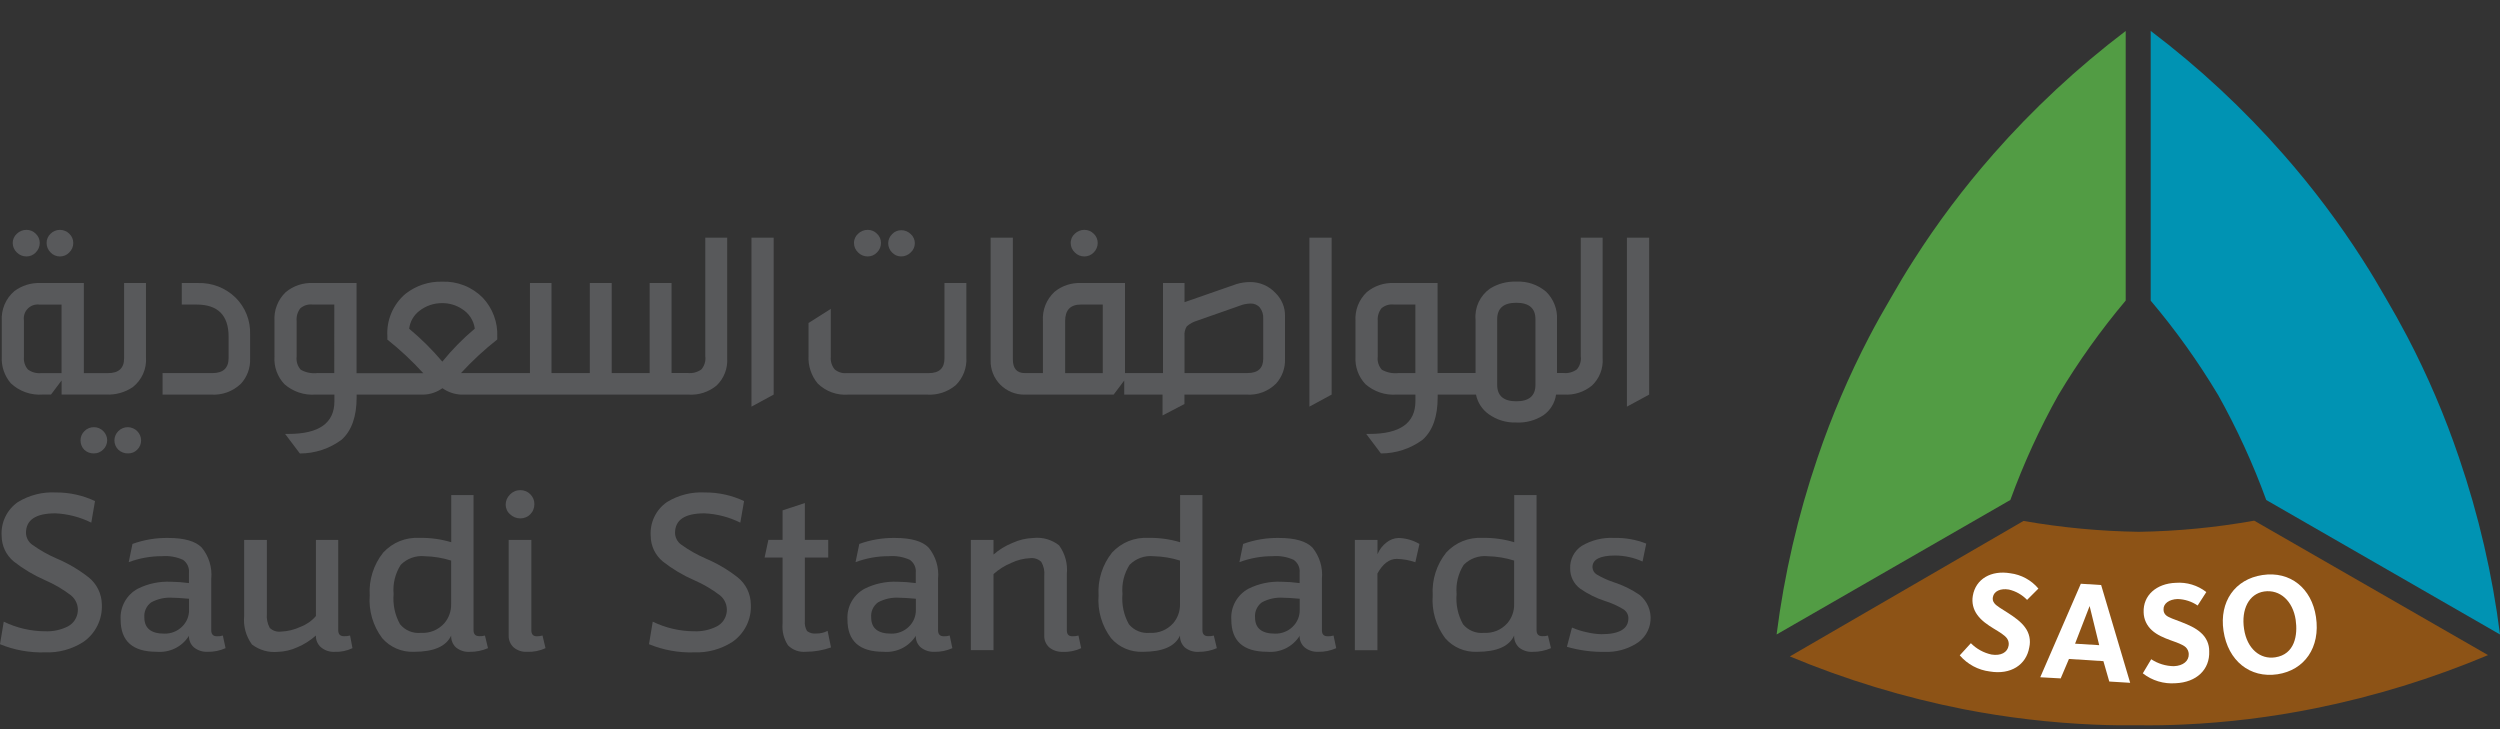 <svg width="72" height="21" viewBox="0 0 72 21" fill="none" xmlns="http://www.w3.org/2000/svg">
<rect x="0" y="0" width="72" height="21" fill="#333333" stroke="none"/>
<g clip-path="url(#clip0_503_24347)">
<path d="M0 18.553L0.108 17.904C0.478 18.084 0.885 18.179 1.297 18.181C1.527 18.191 1.755 18.142 1.96 18.038C2.037 17.996 2.104 17.935 2.152 17.862C2.201 17.788 2.231 17.704 2.24 17.616C2.249 17.529 2.236 17.44 2.202 17.358C2.168 17.277 2.115 17.205 2.047 17.148C1.816 16.972 1.563 16.824 1.296 16.708C0.975 16.568 0.673 16.388 0.398 16.172C0.289 16.082 0.201 15.97 0.14 15.842C0.08 15.715 0.048 15.576 0.047 15.435C0.034 15.246 0.07 15.057 0.152 14.886C0.234 14.715 0.359 14.568 0.515 14.46C0.845 14.258 1.229 14.161 1.616 14.183C2.003 14.181 2.386 14.266 2.736 14.431L2.629 15.052C2.307 14.892 1.955 14.8 1.596 14.784C1.031 14.784 0.748 14.972 0.748 15.348C0.75 15.415 0.767 15.48 0.798 15.539C0.829 15.598 0.874 15.649 0.929 15.688C1.147 15.844 1.381 15.977 1.627 16.083C1.958 16.223 2.269 16.406 2.552 16.627C2.67 16.721 2.765 16.84 2.831 16.976C2.897 17.111 2.931 17.26 2.933 17.41C2.943 17.621 2.899 17.831 2.805 18.02C2.712 18.209 2.571 18.371 2.396 18.491C2.068 18.7 1.684 18.804 1.295 18.788C0.852 18.801 0.41 18.722 0 18.553Z" fill="#58595B"/>
<path d="M6.418 18.303L6.496 18.667C6.333 18.74 6.157 18.776 5.979 18.772C5.838 18.779 5.699 18.735 5.589 18.647C5.541 18.606 5.502 18.555 5.477 18.497C5.452 18.439 5.44 18.376 5.442 18.312C5.344 18.468 5.205 18.593 5.04 18.674C4.875 18.754 4.69 18.788 4.507 18.771C3.818 18.771 3.474 18.462 3.474 17.843C3.463 17.663 3.504 17.484 3.592 17.326C3.68 17.169 3.811 17.039 3.97 16.954C4.263 16.808 4.589 16.74 4.916 16.754C5.092 16.756 5.267 16.769 5.442 16.793V16.497C5.449 16.425 5.437 16.352 5.407 16.287C5.377 16.221 5.33 16.165 5.271 16.123C5.08 16.037 4.871 16.001 4.663 16.018C4.337 16.017 4.013 16.076 3.707 16.19L3.815 15.665C4.146 15.545 4.496 15.487 4.848 15.493C5.309 15.493 5.63 15.585 5.811 15.771C6.018 16.023 6.116 16.347 6.084 16.671V18.153C6.084 18.267 6.139 18.325 6.248 18.325C6.306 18.328 6.363 18.32 6.418 18.303ZM5.444 17.558V17.244C5.231 17.225 5.074 17.215 4.977 17.215C4.76 17.199 4.543 17.245 4.353 17.349C4.286 17.398 4.233 17.464 4.199 17.539C4.165 17.614 4.15 17.697 4.157 17.78C4.157 18.092 4.348 18.249 4.733 18.249C4.826 18.251 4.919 18.235 5.006 18.201C5.093 18.168 5.172 18.117 5.239 18.052C5.306 17.989 5.359 17.912 5.395 17.827C5.43 17.742 5.447 17.651 5.445 17.559L5.444 17.558Z" fill="#58595B"/>
<path d="M10.082 18.303L10.151 18.667C9.99 18.744 9.813 18.781 9.634 18.773C9.493 18.78 9.353 18.733 9.244 18.642C9.196 18.601 9.158 18.548 9.133 18.49C9.107 18.431 9.095 18.367 9.098 18.303C8.939 18.445 8.758 18.56 8.562 18.642C8.387 18.722 8.199 18.767 8.007 18.773C7.739 18.8 7.47 18.725 7.256 18.561C7.083 18.324 7.003 18.031 7.032 17.739V15.551H7.686V17.672C7.672 17.815 7.701 17.958 7.769 18.084C7.812 18.125 7.863 18.156 7.92 18.174C7.976 18.192 8.036 18.198 8.095 18.19C8.289 18.182 8.48 18.135 8.656 18.052C8.827 17.988 8.98 17.881 9.099 17.741V15.551H9.741V18.151C9.741 18.265 9.796 18.323 9.906 18.323C9.965 18.325 10.024 18.319 10.082 18.303Z" fill="#58595B"/>
<path d="M13.967 18.304L14.054 18.667C13.888 18.739 13.709 18.775 13.528 18.773C13.386 18.782 13.245 18.737 13.134 18.648C13.086 18.604 13.049 18.551 13.025 18.491C13.001 18.431 12.99 18.367 12.994 18.303C12.851 18.616 12.494 18.772 11.922 18.772C11.75 18.779 11.579 18.748 11.42 18.68C11.262 18.612 11.121 18.51 11.008 18.38C10.742 18.026 10.614 17.587 10.648 17.146C10.62 16.7 10.759 16.26 11.038 15.912C11.17 15.769 11.332 15.657 11.512 15.584C11.693 15.512 11.887 15.48 12.081 15.491C12.391 15.485 12.7 15.527 12.996 15.616V14.258H13.638V18.15C13.638 18.263 13.693 18.322 13.803 18.322C13.858 18.325 13.914 18.319 13.967 18.304ZM12.993 17.396V16.144C12.746 16.067 12.491 16.025 12.232 16.019C12.106 16.006 11.978 16.021 11.859 16.064C11.739 16.107 11.63 16.176 11.541 16.267C11.382 16.516 11.309 16.812 11.336 17.107C11.309 17.409 11.373 17.713 11.521 17.978C11.593 18.066 11.686 18.135 11.791 18.178C11.897 18.222 12.011 18.238 12.125 18.226C12.251 18.234 12.377 18.213 12.494 18.165C12.61 18.117 12.714 18.042 12.798 17.948C12.929 17.794 12.998 17.597 12.993 17.395V17.396Z" fill="#58595B"/>
<path d="M15.39 14.518C15.391 14.572 15.381 14.625 15.361 14.675C15.342 14.726 15.312 14.771 15.274 14.81C15.236 14.849 15.191 14.88 15.14 14.9C15.09 14.921 15.036 14.931 14.981 14.93C14.872 14.929 14.767 14.886 14.689 14.81C14.649 14.776 14.618 14.734 14.597 14.687C14.575 14.64 14.564 14.589 14.563 14.538C14.563 14.482 14.574 14.428 14.595 14.377C14.617 14.326 14.649 14.28 14.689 14.241C14.726 14.202 14.772 14.17 14.822 14.149C14.872 14.127 14.927 14.116 14.981 14.116C15.036 14.115 15.09 14.125 15.14 14.146C15.191 14.166 15.236 14.197 15.274 14.236C15.311 14.273 15.341 14.317 15.361 14.365C15.381 14.413 15.391 14.465 15.39 14.518ZM15.624 18.303L15.711 18.666C15.544 18.745 15.359 18.781 15.174 18.772C15.034 18.78 14.896 18.733 14.79 18.642C14.744 18.599 14.707 18.546 14.683 18.487C14.659 18.429 14.647 18.366 14.65 18.303V15.551H15.303V18.153C15.303 18.266 15.355 18.325 15.459 18.325C15.515 18.326 15.57 18.318 15.624 18.303Z" fill="#58595B"/>
<path d="M18.691 18.553L18.799 17.904C19.169 18.084 19.576 18.179 19.988 18.181C20.218 18.191 20.446 18.141 20.651 18.037C20.729 17.995 20.795 17.935 20.844 17.861C20.892 17.788 20.922 17.703 20.931 17.616C20.94 17.528 20.927 17.439 20.893 17.358C20.86 17.276 20.806 17.204 20.738 17.148C20.507 16.971 20.255 16.823 19.987 16.707C19.667 16.568 19.366 16.388 19.091 16.172C18.982 16.082 18.894 15.969 18.833 15.842C18.773 15.714 18.741 15.575 18.74 15.434C18.727 15.245 18.763 15.056 18.845 14.885C18.927 14.714 19.052 14.568 19.208 14.46C19.538 14.257 19.922 14.161 20.309 14.183C20.696 14.181 21.078 14.266 21.429 14.431L21.321 15.052C20.999 14.892 20.648 14.8 20.288 14.784C19.723 14.784 19.441 14.972 19.441 15.348C19.442 15.415 19.459 15.48 19.491 15.539C19.522 15.598 19.567 15.649 19.622 15.687C19.839 15.844 20.073 15.976 20.319 16.083C20.65 16.223 20.961 16.406 21.244 16.627C21.362 16.721 21.457 16.84 21.523 16.976C21.588 17.111 21.623 17.26 21.624 17.41C21.635 17.621 21.591 17.831 21.497 18.02C21.403 18.209 21.262 18.371 21.088 18.49C20.76 18.699 20.377 18.803 19.988 18.788C19.544 18.802 19.102 18.722 18.691 18.553Z" fill="#58595B"/>
<path d="M23.835 18.169L23.933 18.646C23.701 18.728 23.457 18.771 23.211 18.771C23.116 18.78 23.021 18.768 22.931 18.736C22.842 18.704 22.761 18.652 22.694 18.585C22.573 18.4 22.518 18.18 22.538 17.96V16.056H22.021L22.129 15.549H22.538V14.699L23.18 14.487V15.549H23.853V16.057H23.18V17.882C23.169 17.983 23.191 18.086 23.243 18.174C23.281 18.203 23.324 18.224 23.37 18.236C23.416 18.248 23.464 18.251 23.512 18.245C23.624 18.247 23.735 18.221 23.835 18.169Z" fill="#58595B"/>
<path d="M27.351 18.303L27.428 18.667C27.266 18.74 27.09 18.776 26.912 18.772C26.771 18.779 26.632 18.735 26.521 18.647C26.473 18.606 26.435 18.555 26.41 18.497C26.384 18.439 26.372 18.376 26.375 18.312C26.277 18.468 26.137 18.593 25.972 18.674C25.807 18.754 25.623 18.788 25.44 18.771C24.751 18.771 24.406 18.462 24.407 17.843C24.396 17.663 24.437 17.484 24.524 17.326C24.612 17.169 24.744 17.039 24.903 16.954C25.196 16.808 25.521 16.74 25.848 16.754C26.024 16.756 26.2 16.769 26.374 16.793V16.497C26.382 16.425 26.37 16.352 26.34 16.287C26.31 16.221 26.263 16.165 26.203 16.123C26.013 16.037 25.804 16.001 25.596 16.018C25.269 16.017 24.946 16.076 24.64 16.19L24.748 15.665C25.078 15.545 25.428 15.487 25.78 15.493C26.242 15.493 26.563 15.585 26.744 15.771C26.951 16.023 27.048 16.347 27.016 16.671V18.153C27.016 18.267 27.071 18.325 27.181 18.325C27.238 18.328 27.296 18.32 27.351 18.303ZM26.377 17.558V17.244C26.163 17.225 26.007 17.215 25.909 17.215C25.693 17.199 25.476 17.245 25.285 17.349C25.219 17.398 25.166 17.464 25.131 17.539C25.097 17.614 25.083 17.697 25.09 17.78C25.09 18.092 25.281 18.249 25.666 18.249C25.759 18.251 25.852 18.235 25.939 18.201C26.026 18.168 26.105 18.117 26.172 18.052C26.239 17.988 26.291 17.912 26.327 17.827C26.362 17.742 26.379 17.651 26.377 17.559L26.377 17.558Z" fill="#58595B"/>
<path d="M31.06 18.304L31.138 18.668C30.974 18.745 30.793 18.782 30.612 18.773C30.471 18.78 30.332 18.736 30.222 18.648C30.173 18.605 30.134 18.552 30.109 18.492C30.083 18.433 30.072 18.368 30.075 18.303V16.583C30.09 16.443 30.059 16.302 29.988 16.181C29.945 16.14 29.895 16.11 29.839 16.092C29.784 16.074 29.725 16.068 29.667 16.075C29.481 16.084 29.298 16.129 29.13 16.209C28.94 16.287 28.765 16.397 28.613 16.534V18.723H27.96V15.551H28.613V15.971C28.777 15.827 28.965 15.713 29.168 15.632C29.354 15.547 29.556 15.501 29.761 15.494C30.026 15.465 30.292 15.541 30.501 15.706C30.674 15.943 30.754 16.236 30.725 16.528V18.153C30.725 18.267 30.778 18.325 30.881 18.325C30.942 18.326 31.002 18.319 31.06 18.304Z" fill="#58595B"/>
<path d="M34.958 18.304L35.045 18.667C34.879 18.739 34.7 18.775 34.52 18.773C34.377 18.782 34.236 18.737 34.125 18.648C34.078 18.604 34.041 18.551 34.016 18.491C33.992 18.431 33.981 18.367 33.985 18.303C33.843 18.616 33.486 18.772 32.914 18.772C32.742 18.779 32.57 18.748 32.411 18.68C32.253 18.613 32.112 18.51 31.999 18.38C31.733 18.026 31.605 17.587 31.639 17.146C31.611 16.7 31.75 16.26 32.029 15.912C32.161 15.769 32.323 15.657 32.504 15.584C32.684 15.512 32.878 15.48 33.072 15.491C33.382 15.485 33.691 15.527 33.987 15.616V14.258H34.63V18.15C34.63 18.263 34.684 18.322 34.794 18.322C34.849 18.325 34.905 18.319 34.958 18.304ZM33.984 17.396V16.144C33.738 16.067 33.482 16.025 33.224 16.019C33.097 16.006 32.969 16.021 32.85 16.064C32.73 16.107 32.622 16.176 32.532 16.267C32.373 16.516 32.301 16.812 32.327 17.107C32.3 17.409 32.364 17.713 32.512 17.978C32.584 18.066 32.677 18.135 32.783 18.178C32.888 18.222 33.003 18.238 33.116 18.226C33.242 18.234 33.368 18.213 33.485 18.165C33.601 18.117 33.706 18.042 33.789 17.948C33.92 17.794 33.99 17.597 33.984 17.395V17.396Z" fill="#58595B"/>
<path d="M38.406 18.303L38.483 18.667C38.321 18.74 38.144 18.776 37.966 18.772C37.825 18.779 37.687 18.735 37.576 18.647C37.528 18.606 37.49 18.555 37.464 18.497C37.439 18.439 37.427 18.376 37.43 18.312C37.331 18.468 37.192 18.593 37.027 18.674C36.862 18.754 36.678 18.788 36.495 18.771C35.805 18.771 35.461 18.462 35.462 17.843C35.45 17.663 35.491 17.484 35.579 17.326C35.667 17.169 35.798 17.039 35.958 16.954C36.251 16.808 36.576 16.74 36.903 16.754C37.079 16.756 37.255 16.769 37.429 16.793V16.497C37.436 16.425 37.425 16.352 37.395 16.287C37.364 16.221 37.317 16.165 37.258 16.123C37.068 16.037 36.859 16.001 36.65 16.018C36.324 16.017 36 16.076 35.695 16.19L35.802 15.665C36.133 15.545 36.483 15.487 36.835 15.493C37.297 15.493 37.618 15.585 37.799 15.771C38.005 16.023 38.103 16.347 38.071 16.671V18.153C38.071 18.267 38.126 18.325 38.236 18.325C38.293 18.328 38.351 18.32 38.406 18.303ZM37.432 17.559V17.244C37.219 17.225 37.062 17.215 36.965 17.215C36.748 17.199 36.531 17.245 36.34 17.349C36.274 17.398 36.221 17.464 36.187 17.539C36.153 17.614 36.138 17.697 36.145 17.78C36.145 18.092 36.336 18.249 36.721 18.249C36.814 18.251 36.907 18.235 36.994 18.201C37.081 18.168 37.16 18.117 37.227 18.052C37.294 17.988 37.346 17.912 37.382 17.827C37.417 17.742 37.434 17.651 37.432 17.559Z" fill="#58595B"/>
<path d="M39.672 18.726H39.02V15.551H39.672V15.963C39.726 15.829 39.815 15.712 39.93 15.624C40.028 15.544 40.15 15.498 40.276 15.494C40.489 15.499 40.697 15.558 40.88 15.667L40.762 16.192C40.589 16.132 40.408 16.1 40.225 16.096C40.011 16.096 39.827 16.236 39.67 16.516V18.725L39.672 18.726Z" fill="#58595B"/>
<path d="M44.581 18.304L44.668 18.667C44.502 18.739 44.323 18.775 44.142 18.773C44 18.782 43.859 18.737 43.748 18.648C43.701 18.604 43.664 18.551 43.639 18.491C43.615 18.431 43.604 18.367 43.608 18.303C43.466 18.616 43.108 18.772 42.537 18.772C42.364 18.779 42.193 18.748 42.034 18.68C41.876 18.613 41.735 18.51 41.622 18.38C41.356 18.026 41.228 17.587 41.262 17.146C41.234 16.7 41.374 16.26 41.652 15.912C41.784 15.769 41.946 15.657 42.127 15.584C42.307 15.512 42.501 15.48 42.695 15.491C43.005 15.485 43.314 15.527 43.61 15.616V14.258H44.253V18.15C44.253 18.263 44.307 18.322 44.417 18.322C44.472 18.325 44.528 18.319 44.581 18.304ZM43.607 17.396V16.144C43.361 16.067 43.105 16.025 42.847 16.019C42.72 16.006 42.593 16.021 42.473 16.064C42.353 16.107 42.245 16.176 42.155 16.267C41.996 16.516 41.924 16.812 41.95 17.107C41.923 17.409 41.987 17.713 42.135 17.978C42.207 18.066 42.3 18.135 42.406 18.178C42.511 18.222 42.626 18.238 42.739 18.226C42.865 18.234 42.991 18.213 43.108 18.165C43.224 18.117 43.328 18.042 43.412 17.948C43.543 17.794 43.613 17.597 43.607 17.395V17.396Z" fill="#58595B"/>
<path d="M45.127 18.628L45.273 18.074C45.409 18.133 45.551 18.178 45.696 18.208C45.835 18.242 45.977 18.261 46.119 18.265C46.638 18.265 46.897 18.112 46.898 17.806C46.898 17.756 46.886 17.706 46.862 17.662C46.838 17.618 46.803 17.58 46.762 17.552C46.593 17.449 46.413 17.367 46.225 17.309C45.971 17.227 45.731 17.108 45.513 16.956C45.421 16.889 45.347 16.801 45.296 16.7C45.245 16.598 45.219 16.486 45.221 16.373C45.215 16.245 45.243 16.118 45.301 16.004C45.359 15.89 45.445 15.793 45.552 15.723C45.837 15.553 46.166 15.473 46.497 15.493C46.81 15.485 47.121 15.541 47.412 15.656L47.305 16.172C47.057 16.058 46.788 16 46.516 15.999C46.081 15.999 45.863 16.111 45.863 16.334C45.864 16.377 45.876 16.418 45.897 16.455C45.918 16.492 45.949 16.523 45.985 16.545C46.137 16.635 46.299 16.709 46.467 16.765C46.737 16.851 46.993 16.977 47.227 17.138C47.334 17.227 47.418 17.34 47.471 17.467C47.525 17.595 47.547 17.734 47.535 17.872C47.524 18.01 47.479 18.143 47.405 18.261C47.331 18.378 47.229 18.475 47.109 18.545C46.845 18.704 46.541 18.784 46.233 18.774C45.859 18.781 45.486 18.732 45.127 18.628Z" fill="#58595B"/>
<path d="M57.399 4.45C56.561 5.403 55.797 6.418 55.116 7.487C54.884 7.847 54.666 8.212 54.457 8.58C54.243 8.943 54.034 9.315 53.837 9.692C53.25 10.818 52.751 11.987 52.343 13.189C51.781 14.84 51.386 16.543 51.166 18.273L57.898 14.399C58.278 13.354 58.742 12.34 59.285 11.369H59.289V11.364C59.859 10.411 60.505 9.506 61.22 8.656V0.892C59.83 1.947 58.549 3.139 57.398 4.45" fill="#529C44"/>
<path d="M61.94 8.659C62.658 9.508 63.305 10.413 63.876 11.367L63.878 11.371H63.88C64.422 12.342 64.887 13.355 65.268 14.4L72 18.273C71.781 16.544 71.386 14.84 70.823 13.19C70.417 11.988 69.917 10.819 69.329 9.694C69.129 9.314 68.923 8.944 68.709 8.582C68.499 8.214 68.282 7.849 68.05 7.489C67.368 6.42 66.604 5.405 65.767 4.452C64.615 3.139 63.333 1.945 61.94 0.89V8.659Z" fill="#0093B3"/>
<path d="M58.277 15.003C59.374 15.195 60.484 15.3 61.597 15.316H61.603C62.716 15.299 63.826 15.191 64.921 14.995L71.656 18.867C70.046 19.544 68.372 20.059 66.659 20.403C65.414 20.654 64.152 20.809 62.883 20.866C62.456 20.886 62.032 20.893 61.606 20.888C61.185 20.892 60.757 20.888 60.33 20.87C59.062 20.817 57.8 20.668 56.554 20.426C54.838 20.087 53.161 19.578 51.547 18.905L58.277 15.003Z" fill="#8D5316"/>
<path d="M57.309 19.339C56.972 19.298 56.662 19.132 56.441 18.874L56.761 18.524C56.923 18.688 57.13 18.802 57.356 18.851C57.623 18.894 57.816 18.792 57.848 18.593C57.861 18.522 57.845 18.448 57.803 18.388C57.663 18.188 57.185 18.043 56.947 17.71C56.889 17.632 56.848 17.543 56.825 17.449C56.803 17.354 56.8 17.256 56.817 17.16C56.899 16.671 57.348 16.417 57.897 16.51C58.212 16.55 58.501 16.707 58.706 16.951L58.38 17.277C58.238 17.129 58.055 17.025 57.855 16.979C57.615 16.938 57.424 17.026 57.395 17.198C57.389 17.229 57.389 17.26 57.396 17.291C57.404 17.321 57.418 17.349 57.438 17.373C57.546 17.523 58.087 17.741 58.322 18.069C58.383 18.15 58.425 18.243 58.446 18.341C58.467 18.44 58.466 18.542 58.444 18.64C58.359 19.15 57.907 19.439 57.309 19.339Z" fill="white"/>
<path d="M60.747 19.628L60.578 19.041L59.586 18.978L59.348 19.538L58.759 19.505L59.928 16.812L60.513 16.849L61.349 19.665L60.747 19.628ZM60.181 17.454L59.762 18.538L60.457 18.581L60.181 17.454Z" fill="white"/>
<path d="M62.656 19.677C62.317 19.703 61.98 19.602 61.713 19.392L61.955 18.986C62.149 19.114 62.375 19.183 62.607 19.186C62.876 19.176 63.045 19.034 63.036 18.833C63.033 18.761 63.002 18.693 62.951 18.642C62.772 18.476 62.275 18.427 61.974 18.151C61.902 18.086 61.843 18.007 61.802 17.919C61.761 17.831 61.739 17.735 61.737 17.637C61.716 17.144 62.107 16.805 62.662 16.785C62.978 16.761 63.292 16.856 63.542 17.051L63.292 17.439C63.121 17.322 62.921 17.258 62.714 17.252C62.471 17.26 62.3 17.384 62.31 17.556C62.309 17.587 62.315 17.618 62.328 17.647C62.34 17.675 62.359 17.701 62.383 17.721C62.521 17.846 63.092 17.95 63.387 18.224C63.464 18.291 63.524 18.373 63.566 18.465C63.607 18.557 63.627 18.657 63.625 18.758C63.646 19.279 63.264 19.652 62.656 19.677Z" fill="white"/>
<path d="M65.592 19.419C64.799 19.538 64.165 19.031 64.037 18.169C63.912 17.328 64.366 16.681 65.157 16.561C65.966 16.439 66.578 16.949 66.7 17.767C66.832 18.649 66.369 19.301 65.592 19.419ZM65.206 17.035C64.769 17.102 64.543 17.549 64.629 18.115C64.714 18.688 65.097 18.998 65.527 18.931C66.092 18.846 66.18 18.288 66.115 17.849C66.034 17.311 65.665 16.968 65.206 17.035Z" fill="white"/>
<path d="M1.726 7.386C1.777 7.386 1.827 7.376 1.874 7.356C1.92 7.336 1.962 7.307 1.996 7.27C2.033 7.234 2.061 7.192 2.081 7.145C2.101 7.099 2.111 7.048 2.11 6.998C2.111 6.948 2.101 6.899 2.081 6.853C2.062 6.807 2.033 6.766 1.996 6.732C1.925 6.66 1.827 6.62 1.726 6.62C1.625 6.62 1.527 6.66 1.456 6.732C1.419 6.766 1.391 6.807 1.371 6.853C1.351 6.899 1.341 6.948 1.342 6.998C1.342 7.048 1.352 7.098 1.371 7.145C1.391 7.192 1.42 7.234 1.456 7.27C1.49 7.307 1.532 7.336 1.579 7.356C1.625 7.376 1.675 7.386 1.726 7.386Z" fill="#58595B"/>
<path d="M0.761 7.386C0.811 7.386 0.861 7.376 0.908 7.356C0.955 7.336 0.996 7.307 1.031 7.27C1.067 7.234 1.096 7.192 1.115 7.145C1.135 7.099 1.145 7.049 1.145 6.998C1.145 6.948 1.135 6.899 1.116 6.853C1.096 6.807 1.067 6.766 1.031 6.732C0.996 6.696 0.954 6.667 0.907 6.648C0.861 6.629 0.811 6.619 0.761 6.62C0.71 6.62 0.659 6.629 0.612 6.649C0.564 6.668 0.521 6.696 0.485 6.732C0.447 6.765 0.417 6.806 0.397 6.852C0.376 6.898 0.366 6.948 0.366 6.998C0.366 7.049 0.377 7.099 0.397 7.146C0.417 7.193 0.447 7.235 0.484 7.27C0.52 7.307 0.563 7.336 0.611 7.356C0.658 7.376 0.709 7.386 0.761 7.386Z" fill="#58595B"/>
<path d="M3.82 11.152C3.95 11.051 4.053 10.92 4.12 10.77C4.188 10.62 4.216 10.455 4.204 10.291V8.151H3.574V10.32C3.574 10.604 3.42 10.746 3.111 10.746H2.415V8.151H1.163C0.894 8.141 0.63 8.223 0.414 8.384C0.291 8.489 0.194 8.622 0.131 8.771C0.068 8.92 0.041 9.082 0.051 9.244V10.269C0.035 10.547 0.127 10.821 0.307 11.034C0.429 11.151 0.575 11.24 0.735 11.297C0.895 11.354 1.064 11.376 1.233 11.363H1.469L1.774 10.957V11.363H3.061C3.33 11.376 3.596 11.302 3.82 11.152ZM1.775 10.746H1.183C1.048 10.759 0.912 10.721 0.803 10.64C0.761 10.592 0.729 10.535 0.71 10.474C0.69 10.412 0.683 10.348 0.689 10.284V9.227C0.68 9.166 0.685 9.103 0.705 9.043C0.724 8.984 0.758 8.93 0.802 8.886C0.846 8.842 0.899 8.809 0.959 8.789C1.018 8.769 1.081 8.764 1.143 8.773H1.773V10.746H1.775Z" fill="#58595B"/>
<path d="M2.704 12.303C2.653 12.302 2.603 12.311 2.557 12.331C2.51 12.35 2.468 12.378 2.433 12.415C2.397 12.449 2.368 12.49 2.349 12.536C2.329 12.582 2.319 12.631 2.319 12.681C2.318 12.731 2.327 12.781 2.346 12.828C2.364 12.874 2.392 12.917 2.427 12.953C2.464 12.988 2.507 13.015 2.554 13.033C2.601 13.051 2.652 13.06 2.703 13.058C2.753 13.059 2.803 13.05 2.849 13.03C2.896 13.011 2.938 12.982 2.973 12.946C3.009 12.912 3.038 12.871 3.057 12.825C3.077 12.779 3.087 12.73 3.087 12.68C3.087 12.631 3.077 12.581 3.057 12.536C3.038 12.49 3.009 12.449 2.973 12.414C2.938 12.379 2.896 12.35 2.85 12.331C2.803 12.312 2.754 12.302 2.704 12.303Z" fill="#58595B"/>
<path d="M3.689 12.303C3.638 12.301 3.586 12.31 3.538 12.33C3.489 12.349 3.445 12.378 3.409 12.415C3.373 12.45 3.344 12.491 3.325 12.538C3.305 12.584 3.295 12.633 3.295 12.684C3.295 12.734 3.305 12.784 3.325 12.83C3.344 12.876 3.373 12.918 3.409 12.953C3.446 12.988 3.49 13.015 3.539 13.033C3.587 13.051 3.638 13.06 3.689 13.058C3.739 13.059 3.789 13.05 3.835 13.031C3.88 13.011 3.922 12.983 3.956 12.946C3.991 12.912 4.018 12.87 4.037 12.824C4.055 12.779 4.065 12.73 4.064 12.68C4.062 12.582 4.022 12.487 3.952 12.417C3.882 12.347 3.788 12.306 3.689 12.303Z" fill="#58595B"/>
<path d="M5.698 8.151H5.235V8.771H5.658C6.275 8.771 6.584 9.08 6.584 9.7V10.309C6.584 10.599 6.429 10.745 6.12 10.745H4.682V11.364H6.07C6.228 11.376 6.387 11.354 6.536 11.301C6.685 11.247 6.821 11.163 6.936 11.054C7.116 10.86 7.212 10.602 7.203 10.338V9.631C7.21 9.436 7.177 9.242 7.106 9.06C7.034 8.878 6.926 8.713 6.788 8.575C6.645 8.435 6.474 8.324 6.287 8.251C6.099 8.179 5.899 8.144 5.698 8.151Z" fill="#58595B"/>
<path d="M20.314 10.271C20.321 10.336 20.315 10.403 20.295 10.466C20.276 10.529 20.243 10.588 20.201 10.638C20.089 10.72 19.95 10.757 19.812 10.743H19.341V8.151H18.71V10.745H17.617V8.151H16.986V10.745H15.883V8.151H15.262V10.745H13.276C13.598 10.395 13.947 10.071 14.321 9.777V9.7C14.33 9.495 14.299 9.29 14.227 9.097C14.156 8.904 14.047 8.727 13.906 8.577C13.754 8.423 13.571 8.301 13.369 8.221C13.167 8.141 12.95 8.104 12.733 8.112C12.351 8.102 11.978 8.226 11.678 8.462C11.502 8.611 11.364 8.799 11.273 9.011C11.182 9.223 11.142 9.452 11.156 9.682V9.78C11.526 10.074 11.872 10.398 12.191 10.748H10.269V8.151H9.019C8.732 8.137 8.451 8.23 8.23 8.413C8.118 8.52 8.031 8.649 7.975 8.793C7.918 8.937 7.895 9.091 7.905 9.245V10.271C7.895 10.415 7.916 10.561 7.965 10.697C8.015 10.834 8.092 10.959 8.191 11.064C8.313 11.171 8.455 11.253 8.609 11.304C8.763 11.356 8.926 11.376 9.088 11.364H9.631V11.557C9.631 12.182 9.191 12.497 8.311 12.497H8.211L8.636 13.06C9.069 13.061 9.49 12.922 9.838 12.664C10.126 12.406 10.271 11.998 10.271 11.444V11.365H12.191C12.389 11.361 12.581 11.296 12.742 11.18C12.901 11.293 13.09 11.357 13.285 11.365H19.831C20.123 11.384 20.412 11.29 20.638 11.103C20.743 11.002 20.824 10.88 20.877 10.745C20.93 10.61 20.952 10.464 20.943 10.319V6.844H20.312V10.271H20.314ZM9.627 10.745H9.135C8.971 10.763 8.805 10.729 8.661 10.648C8.616 10.597 8.581 10.537 8.561 10.472C8.541 10.407 8.535 10.338 8.543 10.271V9.245C8.531 9.116 8.568 8.986 8.647 8.882C8.694 8.84 8.75 8.809 8.81 8.789C8.871 8.77 8.934 8.764 8.997 8.77H9.628L9.627 10.745ZM12.739 10.415C12.449 10.072 12.129 9.755 11.784 9.467C11.796 9.366 11.828 9.268 11.879 9.18C11.929 9.092 11.997 9.015 12.078 8.953C12.267 8.806 12.5 8.727 12.739 8.73C12.938 8.729 13.133 8.786 13.3 8.895C13.401 8.956 13.487 9.039 13.552 9.137C13.617 9.236 13.659 9.348 13.674 9.465C13.333 9.751 13.02 10.069 12.739 10.415Z" fill="#58595B"/>
<path d="M21.642 11.711L22.282 11.364V6.844H21.642V11.711Z" fill="#58595B"/>
<path d="M25.954 7.385C26.005 7.386 26.056 7.375 26.104 7.355C26.151 7.336 26.194 7.306 26.23 7.27C26.266 7.237 26.296 7.196 26.316 7.151C26.336 7.106 26.347 7.057 26.347 7.008C26.348 6.957 26.338 6.908 26.317 6.862C26.297 6.816 26.267 6.775 26.23 6.742C26.193 6.706 26.15 6.678 26.103 6.658C26.056 6.639 26.005 6.629 25.954 6.63C25.905 6.63 25.857 6.64 25.812 6.659C25.768 6.678 25.727 6.706 25.694 6.742C25.658 6.776 25.629 6.817 25.61 6.863C25.59 6.909 25.58 6.958 25.58 7.008C25.58 7.057 25.59 7.107 25.61 7.152C25.629 7.198 25.658 7.239 25.694 7.274C25.727 7.309 25.768 7.337 25.812 7.357C25.857 7.376 25.905 7.386 25.954 7.385Z" fill="#58595B"/>
<path d="M27.201 10.32C27.201 10.604 27.051 10.746 26.748 10.746H24.38C24.318 10.752 24.255 10.745 24.195 10.725C24.136 10.706 24.081 10.675 24.034 10.634C23.953 10.531 23.914 10.401 23.927 10.271V8.896L23.286 9.302V10.242C23.269 10.534 23.364 10.821 23.551 11.046C23.666 11.158 23.804 11.245 23.955 11.3C24.106 11.355 24.267 11.377 24.427 11.365H26.699C26.999 11.384 27.296 11.287 27.526 11.093C27.631 10.989 27.713 10.863 27.766 10.724C27.818 10.585 27.841 10.437 27.831 10.289V8.151H27.201V10.32Z" fill="#58595B"/>
<path d="M24.988 7.386C25.039 7.386 25.089 7.376 25.136 7.356C25.182 7.336 25.224 7.307 25.258 7.27C25.295 7.234 25.323 7.192 25.343 7.145C25.363 7.099 25.372 7.049 25.372 6.998C25.373 6.948 25.363 6.899 25.343 6.853C25.324 6.807 25.295 6.766 25.258 6.732C25.223 6.696 25.181 6.667 25.135 6.648C25.088 6.629 25.038 6.619 24.988 6.62C24.937 6.62 24.887 6.629 24.839 6.649C24.792 6.668 24.749 6.696 24.713 6.732C24.675 6.765 24.645 6.806 24.625 6.852C24.605 6.898 24.594 6.948 24.595 6.998C24.595 7.049 24.605 7.099 24.625 7.146C24.646 7.193 24.675 7.235 24.713 7.27C24.748 7.307 24.791 7.336 24.839 7.356C24.886 7.376 24.937 7.386 24.988 7.386Z" fill="#58595B"/>
<path d="M31.229 7.386C31.28 7.386 31.33 7.376 31.377 7.356C31.423 7.336 31.465 7.307 31.5 7.27C31.536 7.234 31.565 7.192 31.584 7.145C31.604 7.099 31.614 7.049 31.614 6.998C31.614 6.948 31.604 6.899 31.585 6.853C31.565 6.807 31.536 6.766 31.5 6.732C31.465 6.696 31.422 6.667 31.376 6.648C31.329 6.629 31.28 6.619 31.229 6.62C31.178 6.62 31.128 6.629 31.08 6.649C31.033 6.668 30.99 6.696 30.954 6.732C30.916 6.765 30.886 6.806 30.866 6.852C30.846 6.898 30.835 6.948 30.836 6.998C30.836 7.049 30.846 7.099 30.866 7.146C30.887 7.193 30.917 7.235 30.954 7.27C30.99 7.307 31.032 7.336 31.08 7.356C31.127 7.376 31.178 7.386 31.229 7.386Z" fill="#58595B"/>
<path d="M37.711 11.711L38.351 11.364V6.844H37.711V11.711Z" fill="#58595B"/>
<path d="M45.528 10.271C45.535 10.336 45.528 10.403 45.508 10.466C45.489 10.529 45.457 10.588 45.414 10.638C45.302 10.72 45.164 10.757 45.026 10.743H44.842V9.205C44.85 9.056 44.826 8.907 44.771 8.769C44.717 8.63 44.634 8.505 44.527 8.401C44.289 8.197 43.981 8.094 43.669 8.111C43.401 8.1 43.137 8.171 42.91 8.313C42.769 8.413 42.657 8.547 42.584 8.704C42.511 8.86 42.48 9.033 42.496 9.205V10.743H41.402V8.151H40.153C39.866 8.137 39.585 8.23 39.364 8.413C39.252 8.52 39.165 8.649 39.108 8.793C39.052 8.937 39.028 9.091 39.038 9.245V10.271C39.029 10.415 39.05 10.561 39.099 10.697C39.148 10.834 39.225 10.959 39.325 11.064C39.447 11.171 39.589 11.253 39.743 11.304C39.897 11.356 40.06 11.376 40.222 11.364H40.764V11.557C40.764 12.182 40.323 12.497 39.445 12.497H39.347L39.77 13.059C40.203 13.06 40.624 12.921 40.972 12.664C41.261 12.406 41.405 11.998 41.405 11.444V11.364H42.509C42.554 11.591 42.684 11.792 42.873 11.927C43.105 12.094 43.386 12.179 43.672 12.168C43.947 12.182 44.219 12.108 44.45 11.959C44.549 11.89 44.632 11.802 44.694 11.699C44.757 11.597 44.798 11.483 44.814 11.364H45.044C45.337 11.383 45.626 11.289 45.851 11.102C45.956 11.002 46.038 10.88 46.091 10.744C46.144 10.609 46.166 10.464 46.156 10.319V6.844H45.526V10.271H45.528ZM40.763 10.745H40.271C40.106 10.763 39.941 10.729 39.797 10.648C39.751 10.597 39.717 10.537 39.697 10.472C39.676 10.407 39.67 10.338 39.679 10.271V9.245C39.667 9.116 39.704 8.986 39.783 8.882C39.83 8.84 39.886 8.809 39.946 8.789C40.007 8.77 40.07 8.764 40.133 8.77H40.763L40.763 10.745ZM44.221 11.082C44.221 11.399 44.038 11.557 43.67 11.557C43.302 11.557 43.119 11.399 43.119 11.082V9.194C43.119 8.878 43.302 8.72 43.67 8.72C44.038 8.72 44.221 8.878 44.221 9.194V11.082Z" fill="#58595B"/>
<path d="M46.855 6.844V11.711L47.496 11.364V6.844H46.855Z" fill="#58595B"/>
<path d="M36.737 8.441C36.643 8.339 36.529 8.258 36.401 8.203C36.274 8.148 36.136 8.121 35.997 8.123C35.867 8.124 35.737 8.144 35.612 8.181L34.114 8.703V8.151H33.494V10.745H32.4V8.151H31.13C30.855 8.14 30.585 8.229 30.372 8.403C30.256 8.51 30.166 8.641 30.108 8.786C30.05 8.932 30.026 9.089 30.036 9.245V10.745H29.515C29.286 10.745 29.17 10.614 29.17 10.348V6.844H28.53V10.376C28.526 10.507 28.55 10.636 28.598 10.757C28.646 10.878 28.719 10.989 28.811 11.081C28.903 11.173 29.013 11.246 29.134 11.295C29.255 11.344 29.385 11.368 29.515 11.365H32.073L32.378 10.959V11.365H33.481V11.965L34.112 11.636V11.365H35.905C36.061 11.375 36.217 11.352 36.363 11.297C36.509 11.242 36.642 11.156 36.752 11.046C36.926 10.852 37.018 10.599 37.008 10.339V9.101C37.011 8.979 36.988 8.857 36.941 8.743C36.894 8.63 36.825 8.527 36.737 8.441ZM31.76 10.746H30.676V9.246C30.676 8.929 30.827 8.771 31.13 8.771H31.76V10.746ZM36.381 10.328C36.381 10.605 36.231 10.744 35.928 10.744H34.114V9.68C34.104 9.582 34.127 9.483 34.179 9.399C34.266 9.323 34.369 9.267 34.48 9.235L35.692 8.809C35.795 8.767 35.906 8.744 36.017 8.742C36.067 8.74 36.117 8.749 36.164 8.769C36.21 8.789 36.251 8.819 36.283 8.857C36.352 8.946 36.387 9.056 36.381 9.168V10.328Z" fill="#58595B"/>
</g>
<defs>
<clipPath id="clip0_503_24347">
<rect width="72" height="20" fill="white" transform="translate(0 0.89)"/>
</clipPath>
</defs>
</svg>
